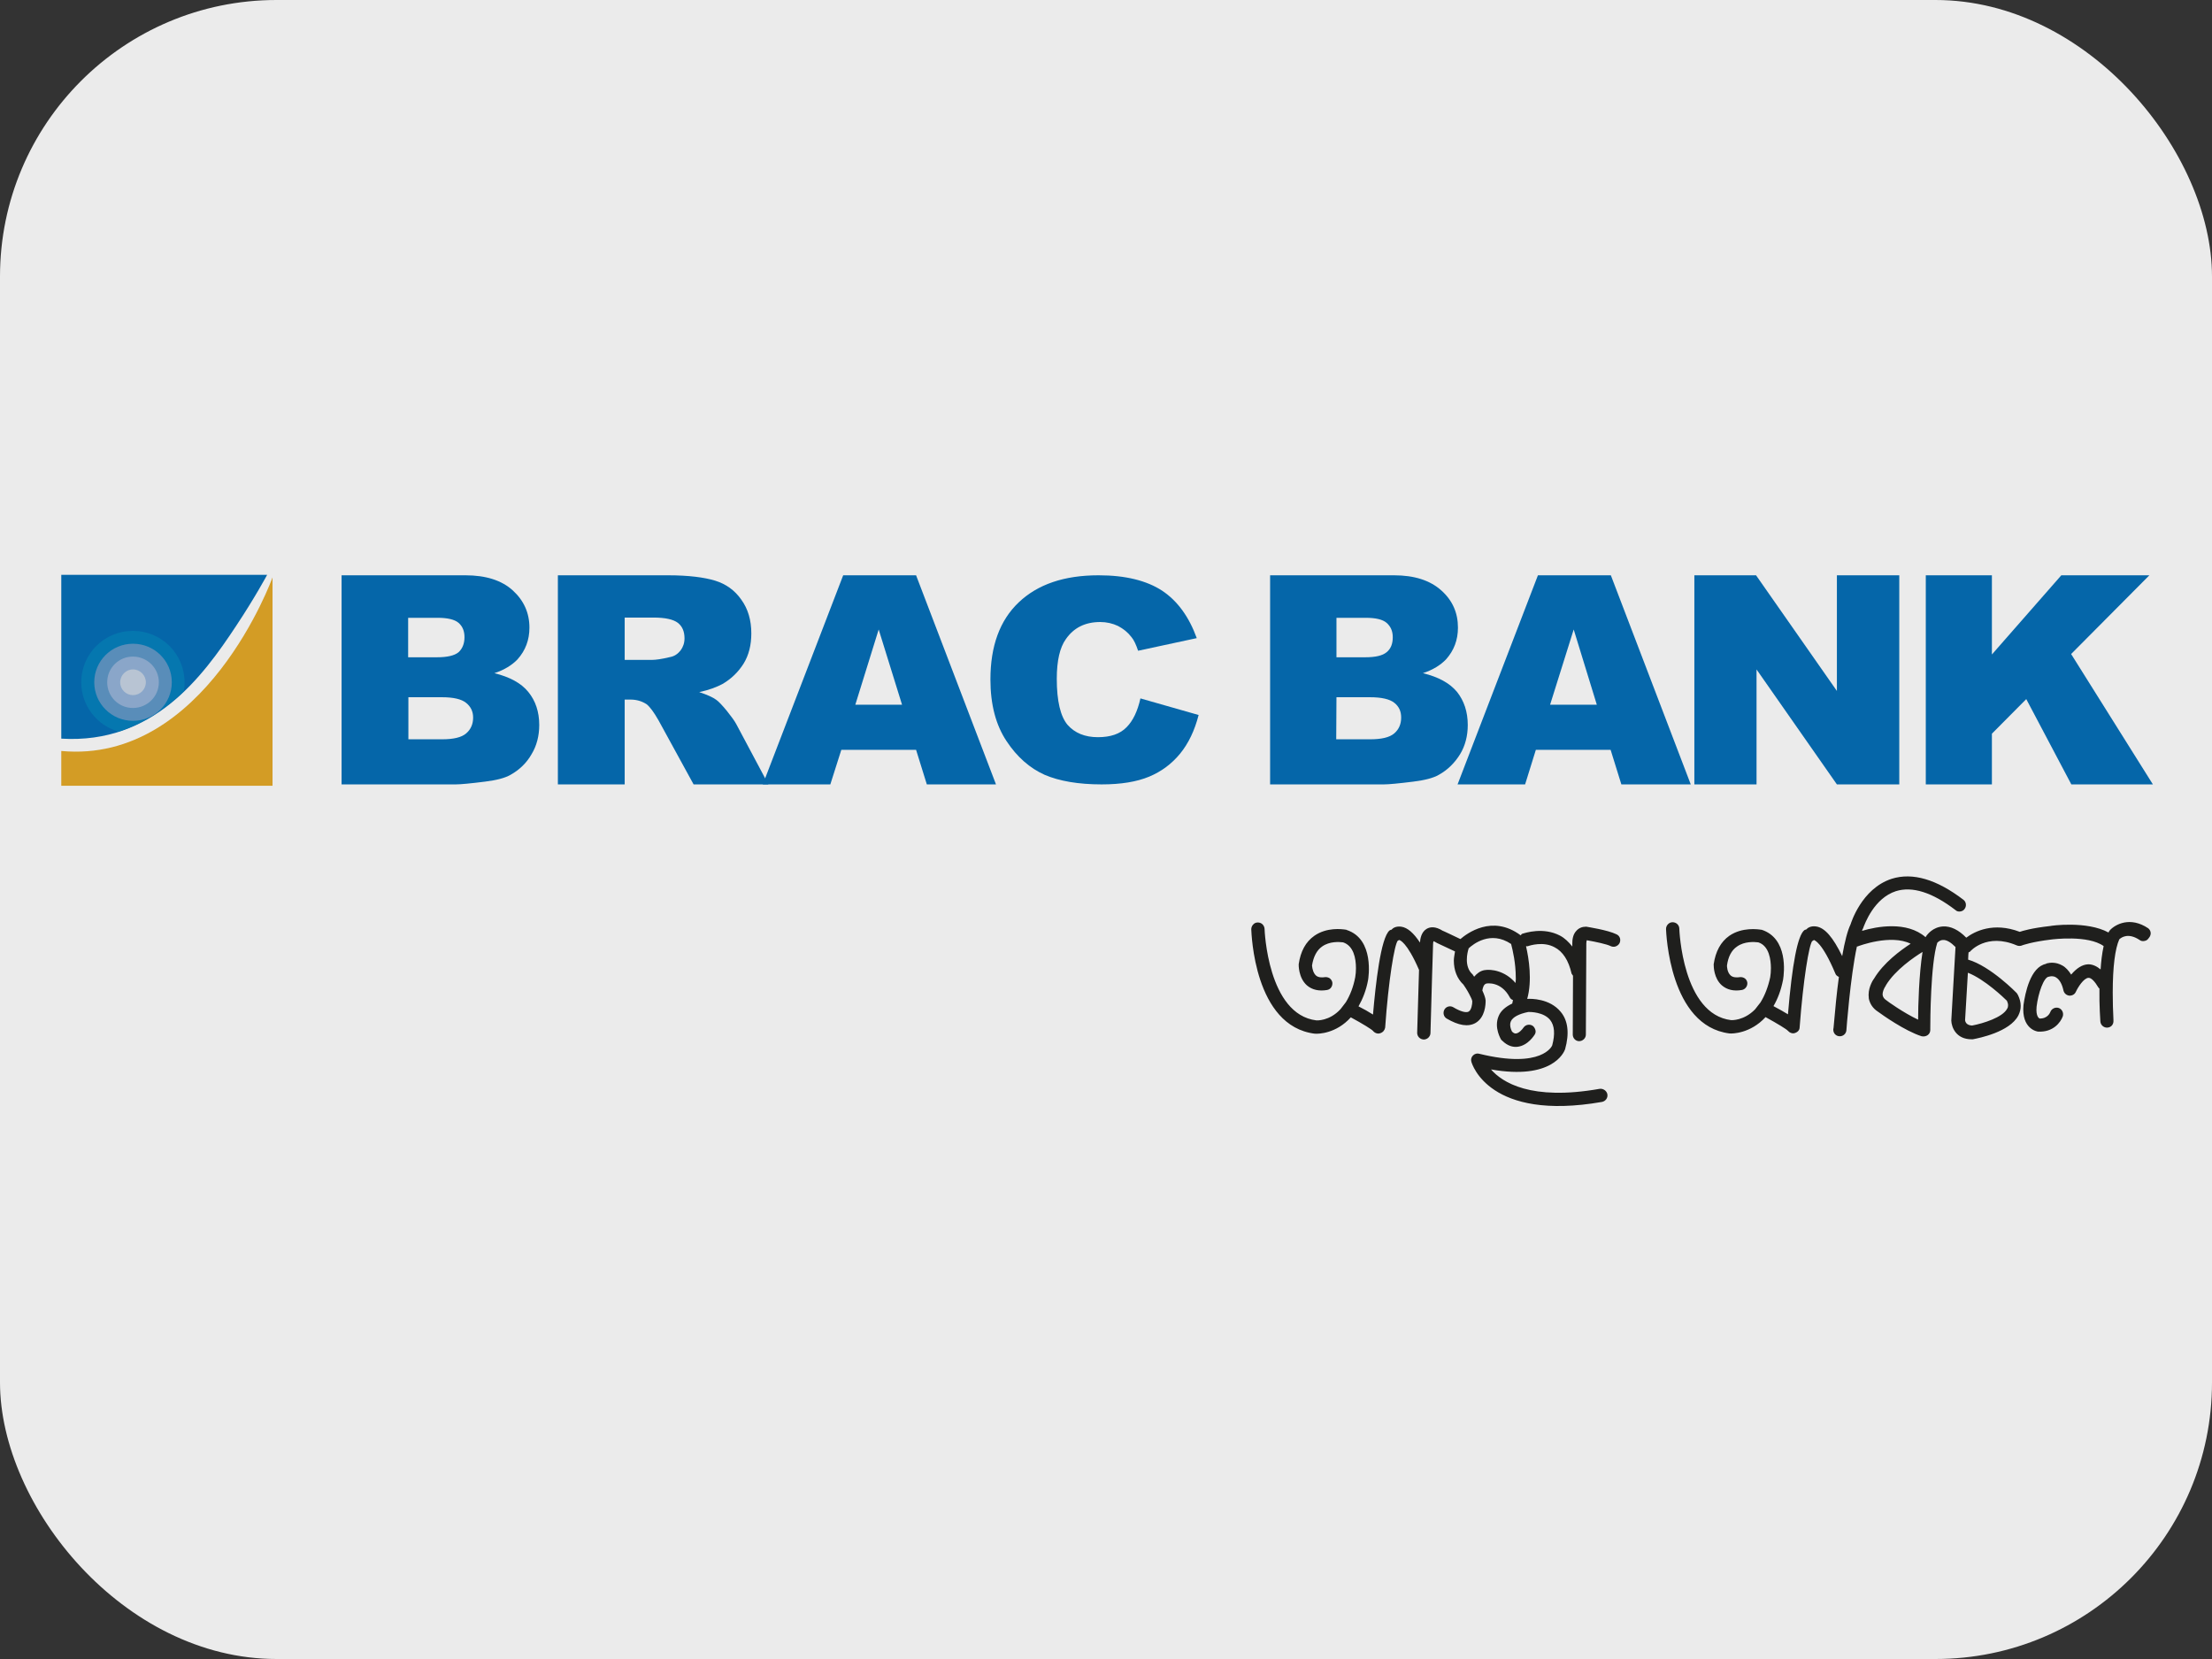<svg width="64" height="48" viewBox="0 0 64 48" fill="none" xmlns="http://www.w3.org/2000/svg">
<rect x="0" y="0" width="64" height="48" fill="#333333" stroke="none"/>
<g opacity="0.9">
<rect width="64" height="48" rx="8" fill="white"/>
<path d="M8.087 16.429H1.57V22.939H8.087V16.429Z" fill="white"/>
<path d="M6.83 18.112C5.857 19.586 4.43 21.533 1.773 21.371V16.632H7.729C7.729 16.632 7.378 17.288 6.83 18.112Z" fill="#006CB6"/>
<path d="M1.773 21.728V22.735H7.885V16.705C7.885 16.712 5.931 22.113 1.773 21.728Z" fill="#E4A724"/>
<path d="M3.845 18.253C3.021 18.253 2.351 18.915 2.351 19.74C2.351 20.416 2.804 20.991 3.433 21.167C4.177 20.923 4.792 20.497 5.319 20.004C5.333 19.916 5.339 19.828 5.339 19.74C5.339 18.915 4.67 18.253 3.845 18.253Z" fill="#007EBC"/>
<path d="M4.971 19.74C4.971 20.356 4.471 20.856 3.849 20.856C3.227 20.856 2.727 20.356 2.727 19.74C2.727 19.125 3.227 18.625 3.849 18.625C4.471 18.625 4.971 19.125 4.971 19.74Z" fill="#5D97C8"/>
<path d="M4.596 19.741C4.596 20.153 4.258 20.484 3.845 20.484C3.433 20.484 3.102 20.153 3.102 19.741C3.102 19.328 3.433 18.997 3.845 18.997C4.258 18.997 4.596 19.328 4.596 19.741Z" fill="#93B3D9"/>
<path d="M4.22 19.74C4.22 19.949 4.051 20.112 3.848 20.112C3.646 20.112 3.477 19.949 3.477 19.74C3.477 19.537 3.646 19.368 3.848 19.368C4.051 19.368 4.22 19.537 4.22 19.74Z" fill="#C6D4E4"/>
<path d="M11.816 20.173H12.783C13.121 20.173 13.351 20.227 13.486 20.336C13.621 20.444 13.689 20.586 13.689 20.761C13.689 20.951 13.621 21.106 13.486 21.221C13.351 21.336 13.121 21.39 12.79 21.39H11.816V20.173ZM9.89 22.695H13.189C13.324 22.695 13.614 22.668 14.04 22.614C14.365 22.573 14.608 22.512 14.771 22.418C15.027 22.276 15.237 22.073 15.379 21.823C15.528 21.579 15.602 21.289 15.602 20.978C15.602 20.593 15.494 20.275 15.284 20.018C15.075 19.761 14.743 19.585 14.304 19.477C14.595 19.382 14.818 19.24 14.973 19.078C15.203 18.821 15.318 18.517 15.318 18.159C15.318 17.733 15.156 17.375 14.838 17.084C14.52 16.793 14.061 16.645 13.466 16.645H9.883V22.695H9.89ZM11.816 17.875H12.661C12.945 17.875 13.155 17.922 13.27 18.023C13.385 18.125 13.439 18.26 13.439 18.436C13.439 18.625 13.378 18.767 13.27 18.869C13.148 18.97 12.938 19.017 12.641 19.017H11.809V17.875H11.816Z" fill="#006CB6"/>
<path d="M18.074 22.695V20.241H18.243C18.419 20.241 18.574 20.288 18.709 20.376C18.804 20.451 18.919 20.606 19.054 20.843L20.068 22.695H22.232L21.299 20.944C21.251 20.856 21.163 20.734 21.028 20.565C20.893 20.403 20.792 20.295 20.724 20.248C20.623 20.173 20.454 20.099 20.231 20.025C20.515 19.964 20.744 19.876 20.907 19.788C21.163 19.639 21.366 19.437 21.515 19.2C21.664 18.957 21.738 18.666 21.738 18.328C21.738 17.942 21.643 17.618 21.447 17.348C21.258 17.077 21.001 16.895 20.69 16.8C20.379 16.705 19.926 16.645 19.331 16.645H16.141V22.695H18.074ZM18.074 17.868H18.906C19.25 17.868 19.487 17.922 19.615 18.023C19.744 18.125 19.805 18.274 19.805 18.47C19.805 18.605 19.764 18.72 19.69 18.821C19.609 18.923 19.507 18.99 19.386 19.011C19.135 19.072 18.966 19.092 18.878 19.092H18.074V17.868Z" fill="#006CB6"/>
<path d="M26.816 22.695H28.817L26.505 16.645H24.396L22.07 22.695H24.024L24.342 21.695H26.505L26.816 22.695ZM24.747 20.39L25.423 18.213L26.099 20.39H24.747Z" fill="#006CB6"/>
<path d="M32.996 20.207L34.68 20.687C34.565 21.133 34.389 21.505 34.146 21.803C33.902 22.1 33.605 22.323 33.246 22.472C32.888 22.62 32.435 22.695 31.874 22.695C31.198 22.695 30.651 22.6 30.225 22.418C29.799 22.228 29.427 21.904 29.123 21.444C28.812 20.978 28.656 20.383 28.656 19.66C28.656 18.693 28.927 17.949 29.474 17.429C30.022 16.908 30.786 16.645 31.786 16.645C32.571 16.645 33.179 16.8 33.625 17.091C34.071 17.388 34.403 17.848 34.626 18.463L32.929 18.828C32.868 18.646 32.807 18.517 32.739 18.436C32.631 18.294 32.503 18.193 32.347 18.111C32.192 18.037 32.016 17.997 31.834 17.997C31.401 17.997 31.07 18.159 30.84 18.49C30.664 18.733 30.576 19.119 30.576 19.639C30.576 20.288 30.684 20.728 30.887 20.971C31.097 21.208 31.387 21.329 31.766 21.329C32.131 21.329 32.408 21.235 32.597 21.039C32.78 20.856 32.915 20.572 32.996 20.207Z" fill="#006CB6"/>
<path d="M38.668 20.173H39.635C39.972 20.173 40.209 20.227 40.344 20.336C40.48 20.444 40.54 20.586 40.54 20.761C40.54 20.951 40.473 21.106 40.338 21.221C40.202 21.336 39.972 21.39 39.641 21.39H38.661L38.668 20.173ZM36.734 22.695H40.04C40.182 22.695 40.466 22.668 40.899 22.614C41.223 22.573 41.467 22.512 41.629 22.418C41.886 22.276 42.089 22.073 42.244 21.823C42.393 21.579 42.467 21.289 42.467 20.978C42.467 20.593 42.359 20.275 42.156 20.018C41.94 19.761 41.615 19.585 41.169 19.477C41.46 19.382 41.683 19.24 41.838 19.078C42.068 18.821 42.183 18.517 42.183 18.159C42.183 17.733 42.028 17.375 41.703 17.084C41.379 16.793 40.926 16.645 40.331 16.645H36.748V22.695H36.734ZM38.668 17.875H39.513C39.803 17.875 40.006 17.922 40.121 18.023C40.236 18.125 40.297 18.26 40.297 18.436C40.297 18.625 40.243 18.767 40.121 18.869C40 18.97 39.797 19.017 39.499 19.017H38.668V17.875Z" fill="#006CB6"/>
<path d="M46.911 22.695H48.919L46.607 16.645H44.497L42.172 22.695H44.126L44.437 21.695H46.6L46.911 22.695ZM44.849 20.39L45.532 18.213L46.201 20.39H44.849Z" fill="#006CB6"/>
<path d="M49.023 16.645H50.808L53.147 19.991V16.645H54.952V22.695H53.147L50.822 19.369V22.695H49.023" fill="#006CB6"/>
<path d="M55.719 16.645H57.632V18.936L59.64 16.645H62.188L59.924 18.923L62.29 22.695H59.93L58.626 20.227L57.632 21.228V22.695H55.719" fill="#006CB6"/>
<path d="M45.897 26.812H45.884C45.776 26.812 45.681 26.852 45.613 26.927C45.498 27.042 45.492 27.218 45.492 27.292V27.386C45.39 27.258 45.275 27.143 45.133 27.069C44.654 26.819 44.133 26.988 44.032 27.021L43.998 27.062C43.173 26.447 42.436 27.015 42.254 27.17C42.085 27.089 41.747 26.927 41.719 26.92L41.747 26.933C41.523 26.791 41.375 26.819 41.28 26.873C41.118 26.967 41.091 27.17 41.084 27.271C40.901 26.994 40.726 26.839 40.543 26.812C40.388 26.791 40.3 26.852 40.259 26.9L40.232 26.906L40.219 26.913L40.205 26.92C39.948 27.13 39.8 28.482 39.725 29.354C39.597 29.273 39.455 29.191 39.306 29.117C39.428 28.901 39.529 28.651 39.583 28.353C39.59 28.306 39.779 27.17 38.961 26.906L38.955 26.9H38.948C38.819 26.879 38.387 26.825 38.028 27.075C37.778 27.251 37.63 27.522 37.575 27.9C37.575 27.907 37.562 28.285 37.812 28.509C37.961 28.637 38.157 28.684 38.394 28.644C38.441 28.637 38.488 28.61 38.515 28.569C38.542 28.529 38.556 28.475 38.549 28.427C38.542 28.38 38.515 28.34 38.475 28.306C38.434 28.279 38.38 28.265 38.333 28.272C38.252 28.285 38.143 28.285 38.076 28.225C38.001 28.157 37.968 28.035 37.961 27.934C38.001 27.684 38.096 27.495 38.252 27.386C38.468 27.231 38.745 27.251 38.86 27.265C39.164 27.366 39.232 27.724 39.232 28.015C39.232 28.103 39.225 28.191 39.211 28.272C39.157 28.556 39.063 28.793 38.941 28.995L38.806 29.171L38.785 29.198C38.461 29.55 38.089 29.523 38.089 29.523C36.676 29.354 36.588 26.9 36.588 26.879C36.582 26.771 36.501 26.69 36.392 26.69C36.338 26.69 36.291 26.71 36.257 26.751C36.223 26.785 36.203 26.839 36.203 26.886C36.21 27.001 36.284 29.692 38.042 29.908H38.049C38.143 29.915 38.657 29.908 39.083 29.435C39.434 29.624 39.691 29.786 39.725 29.827C39.773 29.888 39.86 29.922 39.935 29.894C40.016 29.867 40.063 29.807 40.077 29.732C40.171 28.373 40.347 27.319 40.442 27.217L40.482 27.197C40.496 27.197 40.706 27.251 41.057 28.062L41.003 29.881C41.003 29.989 41.084 30.07 41.192 30.077C41.239 30.077 41.294 30.057 41.327 30.023C41.361 29.989 41.388 29.942 41.388 29.888L41.436 28.184L41.442 28.008L41.463 27.326C41.463 27.285 41.469 27.251 41.476 27.231C41.496 27.238 41.517 27.251 41.557 27.271L41.564 27.278C41.672 27.326 41.929 27.447 42.098 27.528C42.085 27.616 42.064 27.711 42.064 27.792C42.064 28.076 42.159 28.313 42.335 28.482L42.328 28.468C42.375 28.536 42.443 28.637 42.504 28.752L42.565 28.874C42.592 28.928 42.592 28.955 42.598 28.968C42.598 29.063 42.571 29.218 42.497 29.266C42.423 29.313 42.254 29.266 42.051 29.144C41.963 29.09 41.848 29.117 41.794 29.205C41.74 29.299 41.767 29.415 41.855 29.469C42.2 29.671 42.477 29.719 42.693 29.597C42.97 29.435 42.984 29.063 42.984 28.955V28.948C42.977 28.867 42.943 28.779 42.889 28.657C42.903 28.57 42.93 28.468 43.017 28.455C43.024 28.455 43.43 28.387 43.68 28.853C43.7 28.894 43.734 28.921 43.775 28.934C43.768 28.968 43.761 29.002 43.754 29.036C43.565 29.124 43.423 29.245 43.362 29.394C43.214 29.732 43.43 30.07 43.43 30.077L43.47 30.118L43.457 30.104C43.626 30.273 43.788 30.3 43.903 30.287C44.214 30.253 44.397 29.942 44.403 29.935C44.43 29.895 44.437 29.847 44.424 29.8C44.41 29.753 44.383 29.705 44.343 29.678C44.255 29.624 44.14 29.644 44.079 29.732C44.038 29.793 43.944 29.894 43.862 29.901C43.829 29.908 43.788 29.888 43.748 29.847C43.734 29.82 43.694 29.739 43.694 29.651C43.694 29.617 43.7 29.577 43.714 29.55C43.768 29.428 43.95 29.333 44.221 29.279C44.282 29.279 44.66 29.279 44.849 29.509C44.978 29.672 44.998 29.915 44.91 30.246C44.91 30.253 44.626 30.936 42.801 30.489C42.74 30.469 42.666 30.489 42.619 30.537C42.571 30.584 42.551 30.652 42.571 30.719C42.592 30.794 43.092 32.45 46.35 31.882C46.452 31.862 46.526 31.767 46.506 31.659C46.486 31.558 46.384 31.49 46.283 31.503C44.288 31.855 43.464 31.314 43.139 30.942C44.904 31.253 45.248 30.456 45.282 30.361C45.411 29.901 45.37 29.529 45.154 29.273C44.836 28.887 44.295 28.894 44.194 28.901H44.187C44.336 28.367 44.234 27.724 44.153 27.38L44.194 27.373L44.18 27.38H44.187H44.194C44.268 27.353 44.654 27.231 44.978 27.407C45.215 27.528 45.384 27.785 45.471 28.171L45.512 28.231L45.505 29.935C45.505 30.036 45.586 30.124 45.688 30.124C45.796 30.124 45.884 30.036 45.884 29.935L45.897 27.292C45.897 27.265 45.904 27.217 45.911 27.204C46.181 27.251 46.492 27.319 46.6 27.373C46.641 27.393 46.695 27.4 46.736 27.386C46.783 27.373 46.83 27.339 46.857 27.292C46.905 27.19 46.871 27.082 46.776 27.035C46.519 26.906 45.924 26.819 45.897 26.812ZM43.849 28.441C43.545 28.083 43.139 28.035 42.95 28.069C42.828 28.09 42.734 28.164 42.652 28.259L42.632 28.231L42.639 28.238L42.612 28.204H42.619L42.612 28.198L42.605 28.191C42.348 27.961 42.463 27.542 42.483 27.474L42.49 27.454V27.441C42.619 27.319 43.126 26.913 43.721 27.312C43.768 27.488 43.856 27.873 43.856 28.279C43.862 28.346 43.849 28.394 43.849 28.441ZM62.156 26.859C61.635 26.508 61.203 26.744 61.047 26.913L61.013 26.961L61.007 26.981C60.378 26.636 59.33 26.785 59.323 26.792C58.782 26.852 58.519 26.933 58.438 26.961C57.674 26.67 57.133 26.947 56.89 27.13C56.666 26.9 56.437 26.792 56.214 26.805C55.916 26.825 55.767 27.042 55.747 27.062L55.72 27.102L55.713 27.116C55.172 26.643 54.3 26.805 53.874 26.933L53.888 26.893L53.874 26.913L53.902 26.866C53.956 26.717 54.226 25.987 54.855 25.784C55.328 25.636 55.909 25.818 56.579 26.332C56.612 26.366 56.666 26.379 56.714 26.372C56.768 26.366 56.815 26.339 56.842 26.298C56.903 26.217 56.89 26.095 56.809 26.034C56.031 25.439 55.335 25.237 54.733 25.426C53.854 25.71 53.55 26.724 53.543 26.744C53.455 26.927 53.374 27.238 53.3 27.663C53.036 27.123 52.8 26.839 52.543 26.805C52.401 26.785 52.306 26.839 52.259 26.893L52.232 26.9L52.218 26.906L52.205 26.913C52.009 27.069 51.853 27.893 51.731 29.347C51.623 29.279 51.488 29.205 51.312 29.11C51.434 28.901 51.529 28.657 51.59 28.346C51.623 28.143 51.738 27.15 50.968 26.9H50.961H50.954C50.866 26.886 50.407 26.819 50.035 27.075C49.785 27.251 49.636 27.528 49.582 27.9V27.907C49.582 27.974 49.589 28.306 49.818 28.509C49.967 28.637 50.163 28.684 50.393 28.644C50.494 28.63 50.569 28.529 50.555 28.427C50.548 28.38 50.521 28.333 50.481 28.306C50.44 28.279 50.386 28.265 50.339 28.272C50.258 28.285 50.143 28.285 50.075 28.225C49.967 28.13 49.967 27.954 49.967 27.934C50.001 27.684 50.096 27.495 50.258 27.386C50.474 27.231 50.758 27.251 50.873 27.265C51.191 27.366 51.238 27.778 51.238 28.015C51.238 28.103 51.231 28.191 51.218 28.272C51.157 28.556 51.062 28.799 50.941 28.995L50.947 28.989L50.805 29.171L50.778 29.205C50.454 29.536 50.096 29.516 50.089 29.516C48.676 29.347 48.588 26.893 48.588 26.873C48.588 26.764 48.5 26.683 48.392 26.683C48.291 26.683 48.203 26.771 48.203 26.879C48.209 26.994 48.304 29.685 50.041 29.901H50.048C50.109 29.908 50.643 29.908 51.083 29.428C51.441 29.624 51.691 29.78 51.725 29.82C51.779 29.881 51.86 29.915 51.934 29.888C52.016 29.861 52.069 29.8 52.069 29.725C52.171 28.367 52.34 27.312 52.441 27.217L52.408 27.238C52.435 27.231 52.462 27.217 52.482 27.197C52.495 27.204 52.718 27.251 53.104 28.171C53.117 28.211 53.158 28.245 53.205 28.265C53.144 28.705 53.097 29.198 53.05 29.739L53.043 29.78V29.793C53.043 29.895 53.117 29.976 53.219 29.982C53.327 29.989 53.415 29.908 53.422 29.807C53.422 29.793 53.536 28.259 53.726 27.386H53.739C53.787 27.366 54.706 27.021 55.281 27.305C54.99 27.495 54.496 27.853 54.219 28.319C54.219 28.313 54.064 28.529 54.064 28.786C54.064 28.82 54.071 28.853 54.071 28.894C54.104 29.049 54.192 29.178 54.328 29.266C54.456 29.36 55.112 29.827 55.598 29.982C55.666 29.996 55.727 29.982 55.774 29.949C55.822 29.915 55.849 29.861 55.849 29.8V29.753C55.849 29.563 55.855 27.893 56.051 27.278C56.072 27.258 56.126 27.197 56.22 27.197C56.322 27.19 56.443 27.265 56.579 27.4C56.558 27.697 56.464 29.455 56.457 29.529C56.464 29.719 56.592 30.07 57.045 30.07H57.052H57.065H57.072H57.079C57.255 30.036 58.147 29.861 58.397 29.381C58.444 29.286 58.465 29.198 58.465 29.104C58.465 29.002 58.438 28.894 58.384 28.786L58.35 28.732C58.343 28.725 57.593 27.954 56.944 27.765L56.95 27.63L56.957 27.555L56.998 27.535C57.005 27.522 57.478 26.981 58.35 27.353C58.397 27.373 58.444 27.373 58.492 27.359L58.505 27.353C58.526 27.346 58.782 27.251 59.35 27.183C59.398 27.177 60.412 27.048 60.865 27.373C60.817 27.589 60.79 27.833 60.777 28.049C60.662 27.954 60.547 27.9 60.419 27.9C60.243 27.907 60.081 28.015 59.925 28.198C59.851 28.083 59.77 27.988 59.668 27.934C59.479 27.826 59.303 27.853 59.222 27.873L59.202 27.88V27.887C58.742 27.974 58.593 28.745 58.546 29.076C58.478 29.773 58.945 29.847 58.965 29.847C59.404 29.874 59.621 29.577 59.682 29.408C59.715 29.306 59.661 29.198 59.567 29.164C59.465 29.131 59.357 29.185 59.323 29.279C59.317 29.293 59.249 29.475 59.012 29.469C58.999 29.462 58.897 29.415 58.925 29.124C58.972 28.732 59.134 28.272 59.276 28.259L59.31 28.252C59.31 28.252 59.398 28.225 59.486 28.279C59.587 28.34 59.661 28.468 59.702 28.657C59.722 28.738 59.783 28.793 59.864 28.806C59.952 28.813 60.026 28.772 60.06 28.698C60.121 28.563 60.29 28.299 60.425 28.292C60.506 28.286 60.608 28.394 60.716 28.576L60.743 28.603C60.736 29.117 60.77 29.536 60.77 29.556C60.777 29.658 60.871 29.739 60.973 29.732C61.081 29.725 61.149 29.644 61.149 29.543L61.142 29.502L61.149 29.536V29.516C61.135 29.252 61.128 28.982 61.128 28.718C61.128 27.974 61.196 27.447 61.318 27.177C61.385 27.116 61.581 26.981 61.906 27.197C61.94 27.224 61.994 27.238 62.048 27.224C62.102 27.217 62.142 27.184 62.169 27.143C62.257 27.042 62.237 26.927 62.156 26.859ZM55.497 29.502C55.078 29.306 54.598 28.962 54.578 28.941C54.517 28.901 54.49 28.86 54.476 28.813L54.469 28.772C54.469 28.698 54.503 28.603 54.564 28.515V28.509C54.834 28.062 55.382 27.691 55.625 27.542C55.524 28.177 55.497 29.09 55.497 29.502ZM58.066 28.955C58.086 29.002 58.1 29.043 58.1 29.083C58.1 29.124 58.093 29.157 58.073 29.185C57.944 29.435 57.383 29.611 57.059 29.672C56.903 29.665 56.863 29.577 56.856 29.516L56.937 28.144C57.424 28.333 57.992 28.881 58.066 28.955ZM55.747 27.096L55.754 27.089L55.761 27.082L55.747 27.096Z" fill="#1D1D1B"/>
</g>
</svg>
